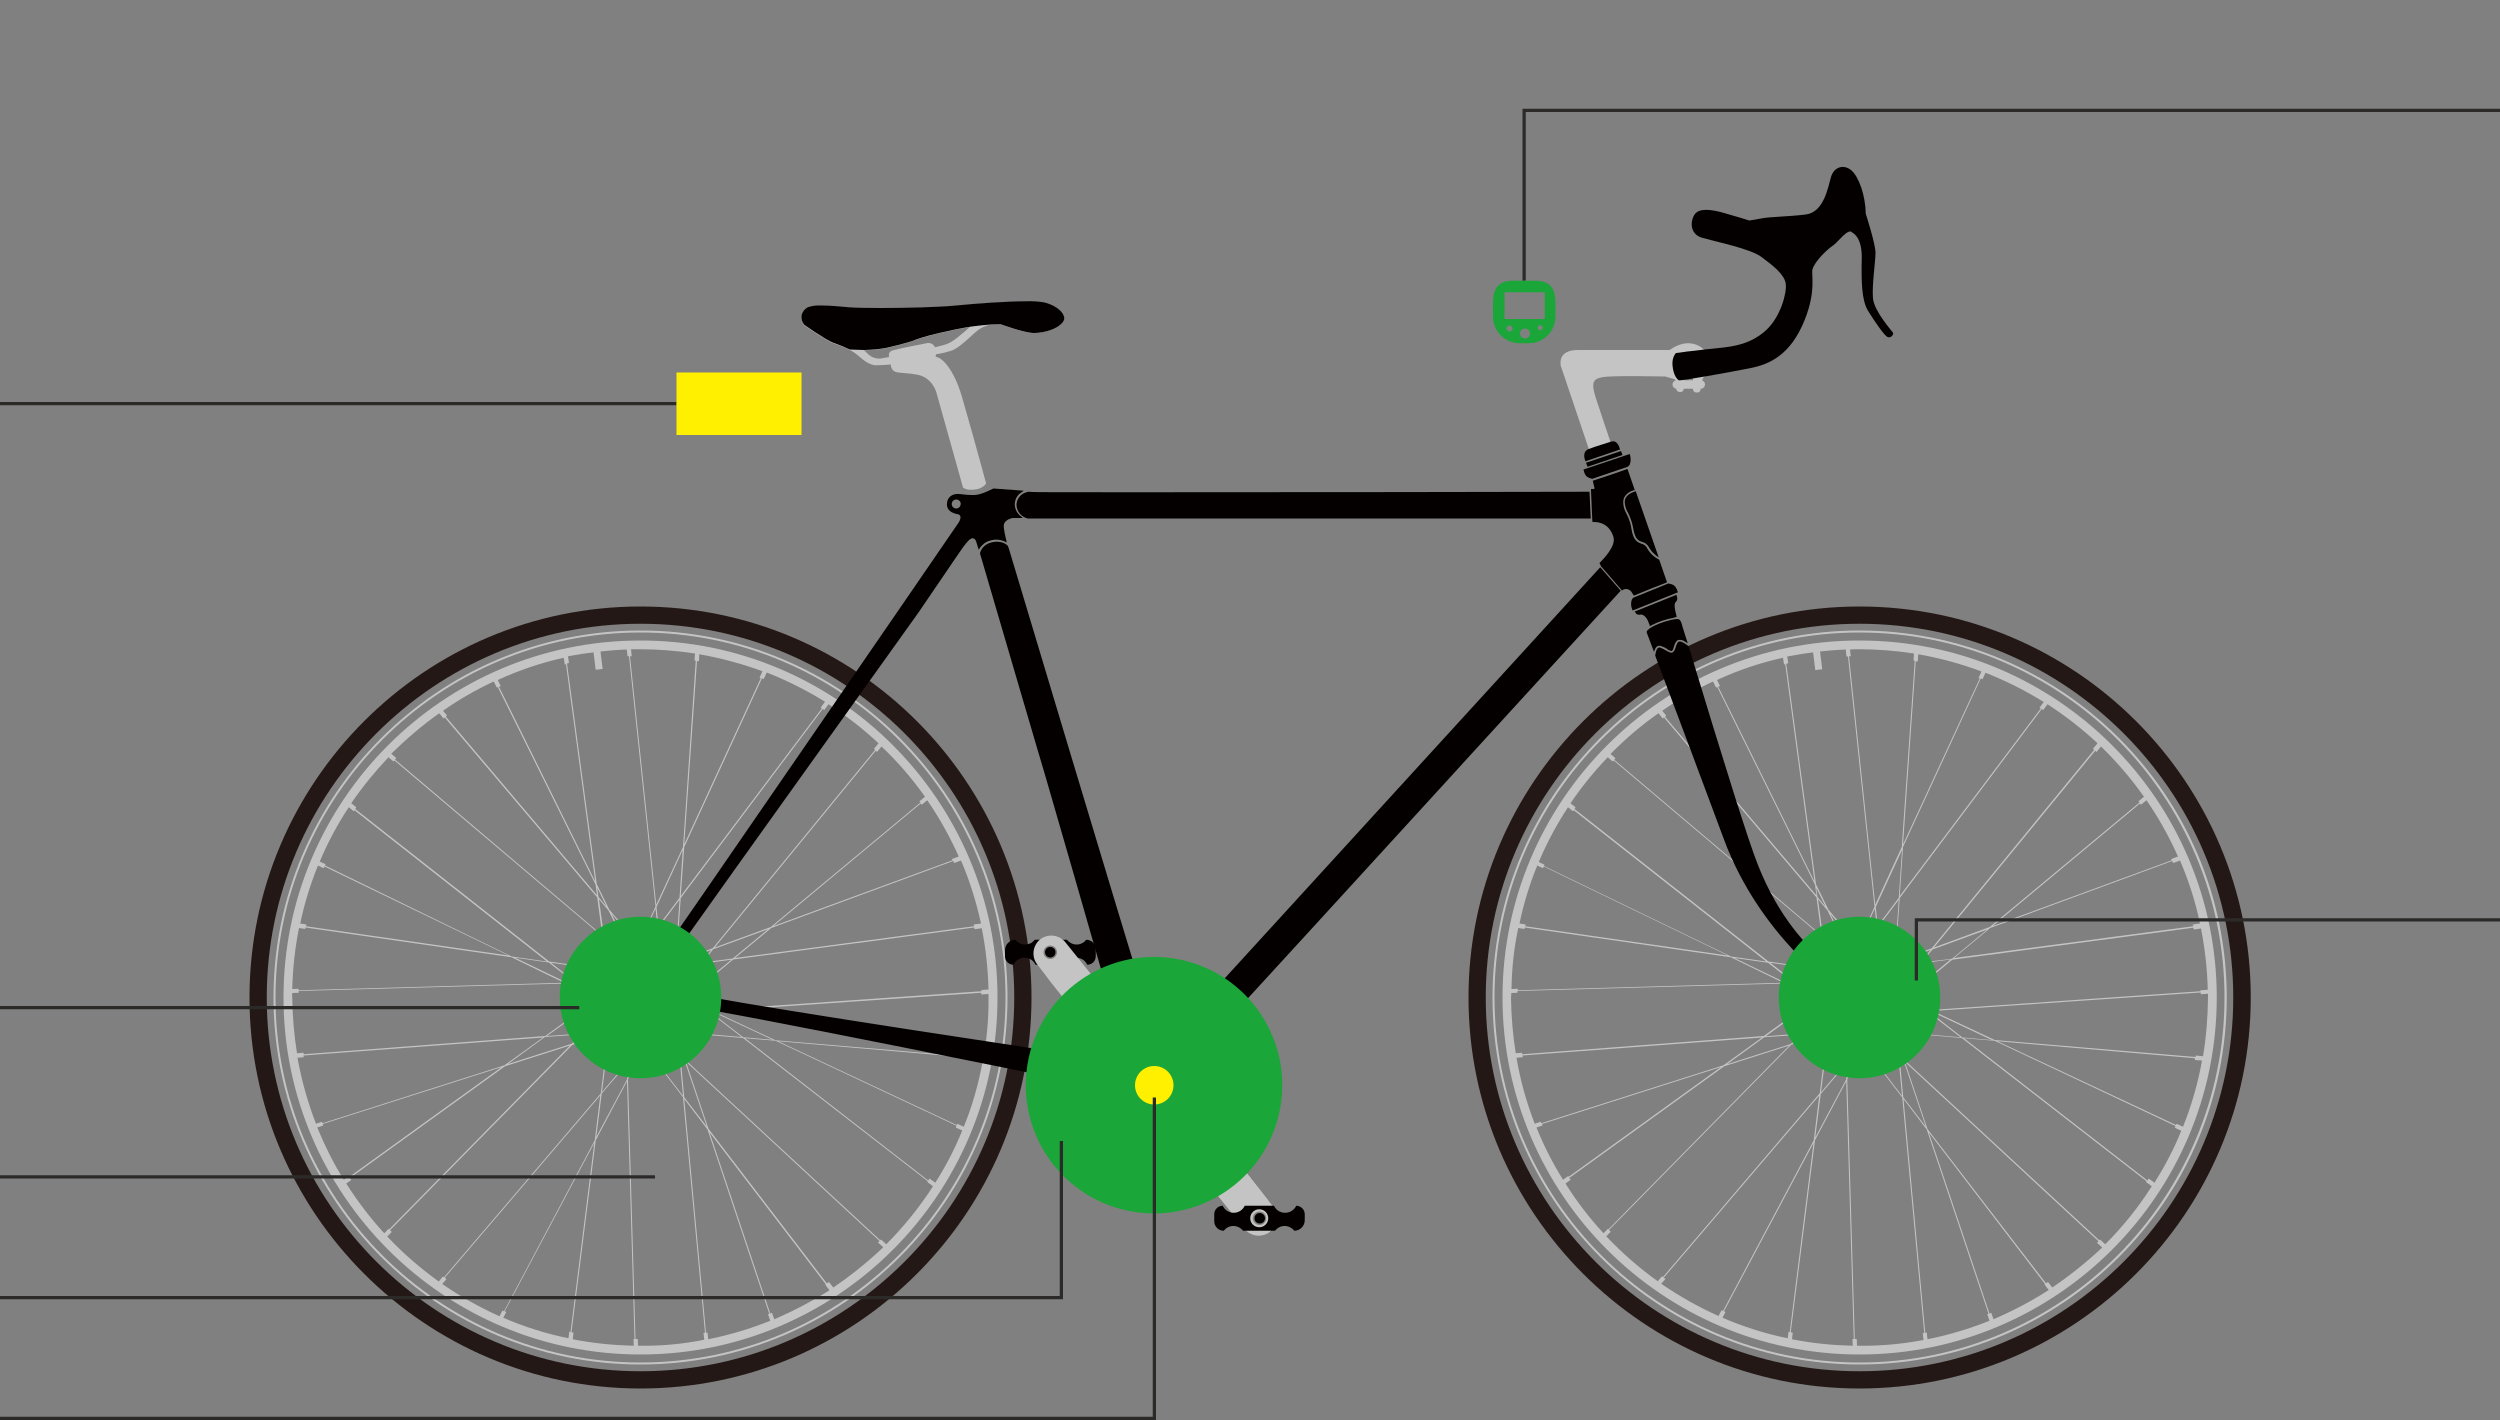 <?xml version="1.0" encoding="utf-8"?>
<!-- Generator: Adobe Illustrator 22.1.0, SVG Export Plug-In . SVG Version: 6.00 Build 0)  -->
<svg version="1.1" id="レイヤー_1" xmlns="http://www.w3.org/2000/svg" xmlns:xlink="http://www.w3.org/1999/xlink" x="0px"
	 y="0px" viewBox="0 0 1000 568" style="enable-background:new 0 0 1000 568;" xml:space="preserve">
<rect x="0" y="0" width="1000" height="568" fill="#808080" stroke="none"/>
<style type="text/css">
	.st0{fill:#C4C4C4;}
	.st1{fill:#231815;}
	.st2{fill:#040000;}
	.st3{fill:#1AA639;stroke:#1AA639;stroke-width:1.41;stroke-miterlimit:10;}
	.st4{fill:#FFF000;}
	.st5{fill:#1AA639;}
	.st6{fill:#2B2A29;}
</style>
<title>アセット 1</title>
<path class="st0" d="M678.3,137.8c-4.7-1.6-8.9,1.1-10.1,2c-0.2,0.2-0.5,0.2-0.8,0.2h-36.2c-8.1,0-7,5.6-6.9,6.2v0.1l11.2,33.2
	c0.2,0.7,0.9,1,1.6,0.8c0,0,0,0,0,0l6.2-2.2c0.6-0.2,1-0.9,0.8-1.6c-1.2-3.4-4.5-13.5-5.8-17.4c-2.3-7-0.3-7.6,2.6-8.2
	c3.5-0.8,23.2-0.3,25.2-0.3c0.1,0,0.2,0,0.3,0.1l3.2,0.9c0.5,0.2,0.9,0.6,0.9,1.2v2.7c0,0.3,0.1,0.7,0.4,0.9
	c0.2,0.2,0.6,0.4,0.9,0.4h0.4c0.7,0,1.3-0.5,1.3-1.2c0,0,0,0,0,0v-4.3c0-0.5-0.3-0.9-0.7-1.1c-2.5-1.3-3.5-4.3-2.2-6.8
	c1.3-2.5,4.3-3.5,6.8-2.2c2.5,1.3,3.5,4.3,2.2,6.8c-0.4,0.8-1,1.5-1.8,2c-0.4,0.2-0.6,0.6-0.6,1.1v4.6c0,0.7,0.6,1.3,1.3,1.3l0,0
	h0.5c0.6,0,1.2-0.5,1.2-1.1c0.2-1.6,0.7-4.4,1.1-4.8C684,149,685.6,140.4,678.3,137.8z"/>
<path class="st0" d="M682,153.8c0,0.9-0.8,1.7-1.7,1.7h-9.6c-0.9,0-1.7-0.8-1.7-1.7c0-0.9,0.8-1.7,1.7-1.7h9.6
	C681.3,152.1,682,152.9,682,153.8z"/>
<path class="st1" d="M743.8,242.6c-86.2,0-156.4,70.2-156.4,156.4s70.2,156.4,156.4,156.4S900.3,485.3,900.3,399
	S830.1,242.6,743.8,242.6z M743.8,548.5c-82.4,0-149.5-67.1-149.5-149.5s67.1-149.5,149.5-149.5S893.3,316.6,893.3,399
	S826.3,548.5,743.8,548.5z"/>
<path class="st0" d="M743.8,405.3c3.5,0,6.3-2.8,6.3-6.3s-2.8-6.3-6.3-6.3c-3.5,0-6.3,2.8-6.3,6.3l0,0
	C737.5,402.5,740.4,405.3,743.8,405.3z M743.8,394.5c2.5,0,4.6,2,4.6,4.6s-2,4.6-4.6,4.6s-4.6-2-4.6-4.6l0,0
	C739.3,396.5,741.3,394.5,743.8,394.5L743.8,394.5z"/>
<path class="st0" d="M743.8,401c1.1,0,2-0.9,2-2s-0.9-2-2-2s-2,0.9-2,2S742.7,401,743.8,401z"/>
<path class="st0" d="M743.8,256.2C665.1,256.2,601,320.3,601,399s64.1,142.8,142.8,142.8S886.7,477.8,886.7,399
	S822.6,256.2,743.8,256.2z M880.2,396.5l-107.9,7.5l-3.7-1.7l-5.1-4l17.4-14.4l96.4-12.8c0.1,0.2,0.1,0.4,0.2,0.7l2.9-0.4
	c1.6,8.1,2.5,16.3,2.7,24.5l-2.9,0.2C880.2,396.1,880.2,396.3,880.2,396.5z M664.9,284.3c6.4-4.5,13.2-8.4,20.3-11.7l1.2,2.4
	l0.5-0.2l39.1,79.1l0.6,4.3L666,286.7l0.5-0.4L664.9,284.3z M726.5,355.1l3.7,7.5l-3.2-3.8L726.5,355.1z M731,364.2l9.4,19v0.1
	l-0.7,0.2l-10.5-8.9l-2-14.9L731,364.2z M727.6,399.1c0,0.1,0,0.3,0,0.4l-0.4-0.2L727.6,399.1z M760,398.6l1.6,0.7l-1.7,1.4
	c0.1-0.6,0.1-1.1,0.1-1.7C760,398.9,760,398.7,760,398.6z M759.5,395.1c-0.4-1.5-1-3-1.8-4.4l0.3-3.9l9.7-1.3l-8,9.7L759.5,395.1z
	 M757.3,390.1c-0.7-1-1.5-2-2.4-2.8l2.6-0.4L757.3,390.1z M747.8,383.4l-3.2-3.8l6.1-8.2l1.5,13.8
	C750.9,384.4,749.4,383.7,747.8,383.4L747.8,383.4z M747.1,383.2c-1.1-0.2-2.2-0.3-3.3-0.3c-0.6,0-1.2,0-1.7,0.1l2.3-3L747.1,383.2z
	 M743.8,388c6.1,0,11,4.9,11,11s-4.9,11-11,11s-11-4.9-11-11S737.8,388,743.8,388L743.8,388z M731.4,409.3l-0.4,3.2l-9.9,0.8l7.9-8
	C729.5,406.8,730.4,408.1,731.4,409.3L731.4,409.3z M731.4,412.5l0.3-2.8c0.7,0.8,1.5,1.5,2.3,2.1l-1.8,0.6L731.4,412.5z
	 M734.4,412.2l0.1,0.1H734L734.4,412.2z M742.6,415.1l2,2.6l-5.9,6.9l-0.3-10.4C739.7,414.7,741.1,415,742.6,415.1L742.6,415.1z
	 M743.1,415.1h0.7c1.1,0,2.2-0.1,3.2-0.3l-2.2,2.5L743.1,415.1z M756.3,409.2l1.1,3.2l-4.2-0.4C754.4,411.3,755.5,410.3,756.3,409.2
	L756.3,409.2z M759.8,401.3l2.2-1.8l6.5,3l1.9,1.5l-11.5,0.8C759.3,403.7,759.6,402.5,759.8,401.3L759.8,401.3z M762.3,399.2
	l0.9-0.7l3.7,2.8L762.3,399.2z M762,399l-2-0.9c0-0.7-0.1-1.5-0.2-2.2l0.1-0.1l3.1,2.4L762,399z M760.1,395.5l8.2-10.1l11.9-1.6
	l-17,14.1L760.1,395.5z M768.7,385l4.3-5.2l21.9-8l-14.1,11.7L768.7,385z M768.1,385.1l-10.1,1.3l0.1-1.2l14.1-5.2L768.1,385.1z
	 M757.6,386.5l-3.1,0.4c-0.1-0.1-0.2-0.2-0.3-0.2l3.4-1.2L757.6,386.5z M753.8,386.3c-0.4-0.3-0.7-0.6-1.1-0.8l-1.5-14.6l8.3-11
	l-1.7,25L753.8,386.3z M751.1,370.3l-0.8-7.5l10.5-22.8l-1.3,19.1L751.1,370.3z M750.7,370.8l-6.4,8.5l-1.1-1.3l6.7-14.5
	L750.7,370.8z M744.1,379.6l-2.6,3.4l-0.6,0.1l2.2-4.7L744.1,379.6z M740.6,382.6l-8.5-17.1l10.6,12.5L740.6,382.6z M739.2,383.5
	c-2.8,0.9-5.3,2.5-7.3,4.6L731,388l-1.7-12.9L739.2,383.5z M731.5,388.5l-0.4,0.5l-0.1-0.6L731.5,388.5z M730.7,389.5
	c-0.7,1-1.3,2-1.7,3.1l-11,0.3l-9.9-7.8l22.5,3.2L730.7,389.5z M717.3,393l-3,0.1l-20.5-9.9l13.4,1.9L717.3,393z M717.8,393.4
	l4.6,3.6l-7.3-3.5L717.8,393.4z M718.5,393.4l10.3-0.4c-0.7,1.8-1.1,3.6-1.1,5.5l-0.8,0.6l-2.6-1.3L718.5,393.4z M726.5,399.4
	l-0.1,0.1l-0.5-0.4L726.5,399.4z M726.9,399.7l0.8,0.4c0,0.2,0,0.4,0,0.6l-1-0.8L726.9,399.7z M727.8,401.2c0.2,1.3,0.5,2.5,0.9,3.7
	l-8.4,8.5l-14,1.1l20-14.4L727.8,401.2z M720,413.9l-3.7,3.7l-25.5,8.1l14.9-10.8L720,413.9z M720.6,413.9l9.9-0.8l-13.3,4.2
	L720.6,413.9z M732.3,413l2.9-0.2c0.9,0.6,1.8,1,2.8,1.4l0.3,11.1l-9.9,11.6l3-23.5L732.3,413z M738.3,425.9l0.2,5.8L726.1,455
	l2.2-17.4L738.3,425.9z M738.8,425.4l6.2-7.2l0.5,0.6l-6.5,12.1L738.8,425.4z M745.2,417.9l1.8-2.1l-1.4,2.6L745.2,417.9z
	 M748,414.7c0.8-0.2,1.6-0.5,2.3-0.8l9,8.4l1.5,16l-15-19.5L748,414.7z M759.8,422.7l1.6,1.5l8.9,26.4l-9-11.7L759.8,422.7z
	 M759.8,422.1l-0.4-3.9l1.8,5.2L759.8,422.1z M759.3,421.6l-8.5-7.9c0.7-0.3,1.4-0.7,2.1-1.1l4.8,0.4l1.1,3.4L759.3,421.6z
	 M758.1,413h0.3l0.1,1.4L758.1,413z M757.9,412.6l-1.2-3.7c0.4-0.6,0.8-1.2,1.2-1.8l0.5,5.5L757.9,412.6z M758.2,406.4
	c0.2-0.3,0.3-0.7,0.5-1l12.2-0.8l13.3,10.3l-25.3-2.2L758.2,406.4z M771.6,404.5l0.7,0l24.4,11.5l-11.7-1L771.6,404.5z M771,404.1
	l-0.8-0.6l1.2,0.6L771,404.1z M877.3,370.5l-95.7,12.7l14.5-12l72.8-26.8c0.1,0.3,0.2,0.5,0.4,0.8l2.7-1c3.5,8.1,6.2,16.6,8,25.2
	l-2.9,0.4C877.2,370.1,877.2,370.3,877.3,370.5z M868.7,344.1l-71.6,26.3l58.9-49c0.1,0.2,0.3,0.4,0.4,0.5l2.2-1.8
	c4.9,7.1,9.1,14.7,12.6,22.5l-2.7,1C868.6,343.8,868.7,344,868.7,344.1z M857.6,318.7l-2.2,1.8c0.1,0.2,0.2,0.4,0.4,0.5l-59.9,49.8
	l-22.3,8.2l64.5-78.7l0.5,0.5l1.8-2.2C846.7,304.7,852.5,311.5,857.6,318.7L857.6,318.7z M837.6,300l-64.9,79.3l-14.6,5.4l1.8-25.5
	l56.8-75.6l0.6,0.4l1.7-2.3c7.1,4.6,13.8,9.8,20,15.6l-1.8,2.2L837.6,300z M816.3,283.4l-56.4,75l1.3-19.6l31.1-67.4l0.7,0.3
	l1.2-2.6c8.1,3.2,15.9,7.1,23.3,11.7l-1.7,2.3C816.1,283.2,816.2,283.3,816.3,283.4L816.3,283.4z M767.3,261.7
	c8.6,1.5,17.1,3.8,25.3,6.9l-1.2,2.6l0.5,0.2l-30.7,66.4l5.1-73.3l0.8,0.1L767.3,261.7z M743.8,259.7c7.3,0,14.6,0.6,21.8,1.7
	l-0.2,2.8l0.5,0.1l-5.2,74.5l-10.6,23.1l-10.5-99.4h0.7l-0.3-2.7C741.3,259.7,742.6,259.7,743.8,259.7L743.8,259.7z M738.3,259.8
	l0.3,2.8h0.6l10.6,100.1l-6.8,14.9l-11.6-13.7l-5-10.2l-11.9-88.2l0.8-0.2l-0.4-2.7C722.7,261.1,730.5,260.1,738.3,259.8
	L738.3,259.8z M713.2,263.1l0.4,2.7l0.5-0.1l11.7,86.9l-38.5-77.9l0.7-0.3l-1.2-2.4C695.2,268.1,704.1,265.1,713.2,263.1
	L713.2,263.1z M663.4,285.3l1.7,2.1l0.5-0.4l61,72l2,15.1l-82.9-70.2l0.5-0.6l-2-1.7C650.1,295.6,656.5,290.1,663.4,285.3
	L663.4,285.3z M643.1,302.9l2,1.7l0.4-0.4l83.3,70.5l1.8,13.2l-23.2-3.3l-77.6-61c0.2-0.2,0.3-0.5,0.4-0.7l-2-1.6
	C632.6,314.8,637.6,308.6,643.1,302.9z M627.2,322.9l2,1.6l0.3-0.4l77,60.5l-14.1-2l-74.8-36.2c0.1-0.2,0.1-0.3,0.2-0.5l-2.3-1.1
	C618.8,337,622.7,329.7,627.2,322.9L627.2,322.9z M614.9,346.2l2.3,1.1l0.3-0.7l73.6,35.6l-81-11.7l0.2-0.7l-2.5-0.4
	C609.4,361.6,611.8,353.8,614.9,346.2z M607.3,371.2l2.5,0.4c0-0.2,0.1-0.4,0.1-0.6l82.4,11.9l21,10.2l-106.2,3c0-0.2,0-0.4,0-0.6
	l-2.5,0.1C604.7,387.3,605.6,379.2,607.3,371.2L607.3,371.2z M604.5,397.2l2.5-0.1c0-0.2,0-0.5,0-0.7l107.1-3l9.8,4.8l2,1.5
	l-20.4,14.7l-96.6,7.3c0-0.2-0.1-0.4-0.1-0.6l-2.5,0.2c-1.2-7.4-1.8-14.9-1.9-22.3C604.5,398.4,604.5,397.8,604.5,397.2L604.5,397.2
	z M609,422.2l95.8-7.2l-15.4,11.1l-72.9,23.2l-0.2-0.6l-2.4,0.8c-3.3-8.5-5.8-17.4-7.3-26.4l2.5-0.2L609,422.2z M614.6,451l2.4-0.8
	l-0.2-0.6l71.6-22.8l-60.9,43.9l-0.2-0.3l-2.1,1.5C621.1,465.3,617.5,458.3,614.6,451L614.6,451z M627.7,471.2l62-44.7l26-8.3
	l-72.3,73.5c-0.1-0.1-0.2-0.1-0.2-0.2l-1.8,1.8c-5.7-6.2-10.8-12.8-15.2-19.9l2.1-1.5C628,471.7,627.8,471.4,627.7,471.2
	L627.7,471.2z M642.5,494.5l1.8-1.8l-0.7-0.7l72.9-74.1l14.4-4.6l-3,24l-62.7,73.5l-0.4-0.3l-1.7,2
	C655.7,507.2,648.8,501.2,642.5,494.5L642.5,494.5z M665.5,511.1l62.2-72.9l-2.2,17.9l-36.3,68.3l-0.6-0.3l-1.2,2.3
	c-8-3.6-15.7-7.9-22.9-12.9l1.7-2L665.5,511.1z M689,527.1l1.2-2.3l-0.6-0.3l35.8-67.3l-9.5,75.6l-0.5-0.1l-0.3,2.6
	C706.1,533.5,697.4,530.7,689,527.1L689,527.1z M716.8,535.7l0.3-2.6l-0.8-0.2l9.7-76.8l12.5-23.6l3,103.1H741l0.1,2.7
	C732.9,538.1,724.8,537.3,716.8,535.7L716.8,535.7z M743.8,538.3h-1l-0.1-2.7h-0.8l-3-103.9l6.7-12.6l15.3,19.9l8.8,94.2l-0.6,0.1
	l0.3,2.7C760.9,537.6,752.4,538.4,743.8,538.3L743.8,538.3z M771,535.7l-0.3-2.7c-0.2,0-0.4,0.1-0.6,0.1l-8.7-93.5l9.3,12.2
	l24.7,73.7l-0.5,0.2l0.9,2.6C787.8,531.5,779.5,534,771,535.7z M797.4,527.7l-0.9-2.6l-0.7,0.3l-24.3-72.5l46.5,60.7l-0.2,0.2
	l1.7,2.2C812.5,520.5,805.1,524.4,797.4,527.7L797.4,527.7z M820.9,515l-1.7-2.2l-0.8,0.5L771,451.6l-9-26.8l77.4,71.7l-0.6,0.6
	l2.1,1.9C834.7,504.8,828,510.2,820.9,515z M842.1,497.7l-2.1-1.9c-0.1,0.1-0.2,0.2-0.3,0.3l-78-72.2l-2.6-7.7l-0.3-3.2l25.9,2.2
	l73.9,57.3c-0.1,0.1-0.1,0.2-0.2,0.3l2.3,1.7C855.4,482.9,849.1,490.7,842.1,497.7L842.1,497.7z M861.8,473.1l-2.3-1.7l-0.5,0.8
	l-73.4-56.9l12.2,1l72.4,34.1c-0.1,0.2-0.2,0.5-0.3,0.7l2.6,1.2C869.6,459.6,865.9,466.5,861.8,473.1L861.8,473.1z M873.2,450.7
	l-2.6-1.2c-0.1,0.2-0.1,0.3-0.2,0.5L799,416.5l79,6.8c0,0.2-0.1,0.4-0.1,0.7l2.9,0.2C879.2,433.3,876.6,442.2,873.2,450.7
	L873.2,450.7z M881.2,422.5l-2.9-0.3c0,0.2-0.1,0.4-0.1,0.6l-80.3-6.8l-24.7-11.6l107.1-7.4c0,0.2,0,0.5,0,0.7l2.9-0.2
	c0,0.5,0,1.1,0,1.6C883.1,406.9,882.5,414.8,881.2,422.5L881.2,422.5z"/>
<path class="st0" d="M743.8,545.8C662.9,545.8,597,480,597,399s65.9-146.8,146.8-146.8S890.7,318,890.7,399S824.8,545.8,743.8,545.8
	z M743.8,253c-80.5,0-146,65.5-146,146s65.5,146,146,146s146-65.5,146-146S824.3,253,743.8,253L743.8,253z"/>
<rect x="725.3" y="259.4" transform="matrix(0.993 -0.122 0.122 0.993 -26.76 90.794)" class="st0" width="2.8" height="8.2"/>
<path class="st1" d="M256.2,242.6c-86.3,0-156.4,70.2-156.4,156.4s70.2,156.4,156.4,156.4S412.6,485.3,412.6,399
	S342.4,242.6,256.2,242.6z M256.2,548.5c-82.4,0-149.5-67.1-149.5-149.5s67.1-149.5,149.5-149.5S405.7,316.6,405.7,399
	S338.6,548.5,256.2,548.5z"/>
<path class="st0" d="M256.2,405.3c3.5,0,6.3-2.8,6.3-6.3c0-3.5-2.8-6.3-6.3-6.3c-3.5,0-6.3,2.8-6.3,6.3
	C249.9,402.5,252.7,405.3,256.2,405.3C256.2,405.3,256.2,405.3,256.2,405.3z M256.2,394.5c2.5,0,4.6,2.1,4.5,4.6
	c0,2.5-2.1,4.6-4.6,4.5c-2.5,0-4.6-2.1-4.5-4.6C251.6,396.5,253.7,394.4,256.2,394.5C256.2,394.5,256.2,394.5,256.2,394.5
	L256.2,394.5z"/>
<path class="st0" d="M256.2,401c1.1,0,2-0.9,2-2s-0.9-2-2-2c-1.1,0-2,0.9-2,2S255.1,401,256.2,401z"/>
<path class="st0" d="M256.2,256.2c-78.8,0-142.8,64.1-142.8,142.8s64.1,142.8,142.8,142.8S399,477.8,399,399
	S334.9,256.2,256.2,256.2z M392.6,396.5l-107.9,7.5l-3.7-1.7l-5.1-4l17.4-14.5l96.4-12.8c0,0.2,0.1,0.4,0.1,0.7l2.9-0.4
	c1.6,8.1,2.5,16.3,2.7,24.5l-2.9,0.2C392.6,396.1,392.6,396.3,392.6,396.5z M177.2,284.3c6.4-4.5,13.2-8.4,20.3-11.7l1.2,2.4
	l0.4-0.2l39.1,79l0.6,4.3l-60.5-71.5l0.5-0.4L177.2,284.3z M238.9,355.1l3.7,7.5l-3.2-3.8L238.9,355.1z M243.4,364.2l9.4,19v0.1
	l-0.7,0.2l-10.5-8.9l-2-14.9L243.4,364.2z M240,399.1c0,0.1,0,0.3,0,0.4l-0.4-0.2L240,399.1z M272.4,398.6l1.6,0.7l-1.6,1.4
	c0.1-0.6,0.1-1.1,0.1-1.7C272.4,398.9,272.3,398.7,272.4,398.6L272.4,398.6z M271.9,395.1c-0.4-1.5-1-3-1.8-4.4l0.3-3.9l9.7-1.3
	l-8,9.7L271.9,395.1z M269.7,390.1c-0.7-1-1.5-2-2.4-2.8l2.6-0.4L269.7,390.1z M260.2,383.4l-3.2-3.8l6.1-8.2l1.5,13.8
	C263.2,384.4,261.7,383.7,260.2,383.4L260.2,383.4z M259.5,383.2c-1.6-0.3-3.3-0.4-5-0.2l2.3-3L259.5,383.2z M256.2,388
	c6.1,0,11,4.9,11,11s-4.9,11-11,11s-11-4.9-11-11S250.1,388,256.2,388L256.2,388z M243.7,409.3l-0.4,3.2l-9.9,0.8l7.9-8
	C241.9,406.8,242.7,408.1,243.7,409.3L243.7,409.3z M243.7,412.5l0.3-2.8c0.7,0.8,1.5,1.5,2.3,2.1l-1.8,0.6L243.7,412.5z
	 M246.8,412.2l0.1,0.1h-0.5L246.8,412.2z M254.9,415.1l2,2.6l-5.9,6.9l-0.3-10.4C252.1,414.7,253.5,415,254.9,415.1L254.9,415.1z
	 M255.5,415.1c0.2,0,0.4,0,0.7,0c1.1,0,2.2-0.1,3.2-0.3l-2.2,2.5L255.5,415.1z M268.7,409.2l1.1,3.2l-4.2-0.4
	C266.8,411.3,267.8,410.3,268.7,409.2L268.7,409.2z M272.1,401.3l2.2-1.8l6.5,3l1.9,1.5l-11.5,0.8
	C271.7,403.7,272,402.5,272.1,401.3L272.1,401.3z M274.7,399.2l0.9-0.7l3.7,2.9L274.7,399.2z M274.2,399l-2-0.9
	c0-0.7-0.1-1.5-0.3-2.2l0.1-0.1l3.1,2.4L274.2,399z M272.4,395.5l8.2-10l11.9-1.6l-17,14.1L272.4,395.5z M281,385l4.3-5.3l21.9-8
	l-14.1,11.7L281,385z M280.4,385.1l-10.1,1.3l0.1-1.2l14.1-5.2L280.4,385.1z M269.9,386.5l-3.1,0.4l-0.3-0.2l3.4-1.3L269.9,386.5z
	 M266.1,386.3c-0.4-0.3-0.8-0.6-1.1-0.8l-1.5-14.6l8.3-11l-1.7,25L266.1,386.3z M263.4,370.3l-0.8-7.5l10.5-22.8l-1.3,19.1
	L263.4,370.3z M263,370.8l-6.4,8.5l-1.1-1.3l6.7-14.5L263,370.8z M256.4,379.6l-2.6,3.4l-0.6,0.1l2.2-4.7L256.4,379.6z M253,382.6
	l-8.4-17.1l10.5,12.5L253,382.6z M251.5,383.5c-2.8,0.9-5.3,2.4-7.3,4.6l-0.9-0.1l-1.7-12.9L251.5,383.5z M243.9,388.5
	c-0.1,0.2-0.3,0.3-0.4,0.5l-0.1-0.6L243.9,388.5z M243.1,389.5c-0.7,1-1.3,2-1.8,3.1l-11,0.3l-9.9-7.8l22.6,3.2L243.1,389.5z
	 M229.6,392.9l-3,0.1l-20.5-9.9l13.4,1.9L229.6,392.9z M230.2,393.3l4.6,3.6l-7.3-3.5L230.2,393.3z M230.8,393.3l10.3-0.3
	c-0.7,1.7-1.1,3.6-1.1,5.5l-0.8,0.6l-2.6-1.3L230.8,393.3z M238.8,399.4l-0.1,0.1l-0.5-0.4L238.8,399.4z M239.3,399.6l0.8,0.4
	c0,0.2,0,0.4,0,0.6l-1-0.8L239.3,399.6z M240.2,401.2c0.2,1.3,0.5,2.5,1,3.7l-8.4,8.5l-14,1l20-14.4L240.2,401.2z M232.3,413.8
	l-3.6,3.7l-25.5,8.1l14.8-10.8L232.3,413.8z M233,413.8l9.9-0.7l-13.3,4.2L233,413.8z M244.7,412.9l2.9-0.2c0.9,0.6,1.8,1,2.8,1.4
	l0.3,11.1l-9.9,11.6l3-23.5L244.7,412.9z M250.7,425.8l0.2,5.8l-12.4,23.2l2.2-17.4L250.7,425.8z M251.1,425.3l6.1-7.2l0.5,0.6
	l-6.4,12.1L251.1,425.3z M257.6,417.8l1.8-2.1l-1.4,2.6L257.6,417.8z M260.4,414.7c0.8-0.2,1.6-0.5,2.3-0.8l9,8.4l1.5,16l-15-19.5
	L260.4,414.7z M272.2,422.7l1.6,1.5l8.9,26.4l-9-11.7L272.2,422.7z M272.1,422l-0.4-3.9l1.8,5.2L272.1,422z M271.6,421.6l-8.6-7.9
	c0.7-0.3,1.4-0.7,2.1-1.2l4.9,0.4l1.1,3.4L271.6,421.6z M270.4,413h0.4l0.1,1.4L270.4,413z M270.3,412.6l-1.3-3.8
	c0.4-0.6,0.8-1.2,1.2-1.8l0.5,5.5L270.3,412.6z M270.6,406.4c0.2-0.3,0.3-0.7,0.5-1l12.2-0.9l13.3,10.3l-25.4-2.2L270.6,406.4z
	 M283.9,404.5l0.7,0l24.4,11.4l-11.7-1L283.9,404.5z M283.4,404.1l-0.8-0.6l1.2,0.6L283.4,404.1z M389.6,370.5L294,383.2l14.5-12
	l72.8-26.8l0.4,0.8l2.7-1c3.5,8.1,6.1,16.6,8,25.2l-2.9,0.4C389.5,370.1,389.6,370.3,389.6,370.5z M381,344.1l-71.6,26.3l58.9-49
	l0.4,0.5l2.2-1.8c4.9,7.1,9.1,14.7,12.6,22.5l-2.7,1L381,344.1z M370,318.7l-2.2,1.8c0.1,0.2,0.2,0.4,0.4,0.5l-59.9,49.8l-22.4,8.2
	l64.4-78.7l0.5,0.5l1.8-2.2C359.1,304.7,364.9,311.5,370,318.7z M350,300l-64.9,79.3l-14.6,5.4l1.8-25.5l56.8-75.6l0.6,0.4l1.7-2.3
	c7.1,4.6,13.8,9.8,20,15.6l-1.8,2.2L350,300z M328.7,283.4l-56.4,75l1.4-19.6l31.1-67.5l0.7,0.3l1.2-2.6c8.1,3.2,15.9,7.1,23.3,11.7
	l-1.7,2.3L328.7,283.4z M279.7,261.7c8.6,1.5,17.1,3.8,25.3,6.8l-1.2,2.6l0.5,0.2l-30.6,66.4l5.1-73.3l0.8,0.1L279.7,261.7z
	 M256.1,259.7c7.3,0,14.6,0.6,21.9,1.7l-0.2,2.8l0.5,0.1l-5.1,74.5l-10.7,23.1L252,262.5h0.7l-0.3-2.8
	C253.7,259.7,254.9,259.7,256.1,259.7L256.1,259.7z M250.7,259.8l0.3,2.7h0.6l10.6,100.1l-6.9,14.9l-11.6-13.7l-5-10.2l-11.9-88.2
	l0.8-0.2l-0.4-2.7C234.9,261.1,242.8,260.1,250.7,259.8L250.7,259.8z M225.5,263.1l0.4,2.7l0.5-0.1l11.7,86.9l-38.5-77.9l0.7-0.3
	l-1.2-2.4C207.6,268.1,216.4,265.1,225.5,263.1L225.5,263.1z M175.7,285.3l1.7,2.1l0.5-0.4l61,72l2,15.1L158,303.8
	c0.2-0.2,0.4-0.4,0.5-0.6l-2-1.7C162.5,295.6,168.9,290.1,175.7,285.3L175.7,285.3z M155.4,302.9l2,1.7c0.1-0.1,0.2-0.2,0.4-0.4
	l83.3,70.5l1.8,13.2l-23.2-3.3l-77.6-61c0.1-0.2,0.3-0.5,0.4-0.7l-2-1.6C145,314.7,150,308.6,155.4,302.9L155.4,302.9z M139.5,322.9
	l2,1.6l0.3-0.4l77,60.5l-14.1-2L130,346.2c0.1-0.2,0.1-0.3,0.2-0.5l-2.3-1.1C131.1,337,135,329.7,139.5,322.9L139.5,322.9z
	 M127.2,346.2l2.3,1.1c0.1-0.2,0.2-0.5,0.3-0.7l73.6,35.6l-81-11.7c0.1-0.2,0.1-0.5,0.2-0.7l-2.5-0.4
	C121.7,361.6,124.1,353.8,127.2,346.2z M119.6,371.2l2.5,0.4c0-0.2,0.1-0.4,0.1-0.6l82.4,11.9l21,10.2l-106.2,3c0-0.2,0-0.4,0-0.6
	l-2.5,0.1C117.1,387.3,118,379.2,119.6,371.2L119.6,371.2z M116.9,397.2l2.6-0.1c0-0.2,0-0.5,0-0.7l107.1-3l9.9,4.8l2,1.5
	l-20.4,14.7l-96.6,7.3c0-0.2-0.1-0.4-0.1-0.6l-2.6,0.2c-1.2-7.4-1.8-14.9-1.9-22.3C116.8,398.4,116.8,397.8,116.9,397.2L116.9,397.2
	z M121.4,422.2l95.8-7.2l-15.4,11.1L129,449.3l-0.2-0.6l-2.4,0.8c-3.3-8.5-5.8-17.4-7.4-26.4l2.5-0.2L121.4,422.2z M126.9,451
	l2.4-0.8l-0.2-0.6l71.6-22.8l-60.9,43.9c-0.1-0.1-0.1-0.2-0.2-0.3l-2.1,1.5C133.4,465.3,129.9,458.3,126.9,451L126.9,451z
	 M140,471.2l62-44.7l26-8.3l-72.3,73.5l-0.2-0.2l-1.8,1.8c-5.7-6.2-10.7-12.8-15.2-19.9l2-1.4L140,471.2z M154.9,494.6l1.8-1.8
	c-0.2-0.2-0.4-0.5-0.7-0.7l72.9-74.1l14.4-4.6l-3,24l-62.7,73.5l-0.4-0.3l-1.7,2C168,507.2,161.1,501.2,154.9,494.6L154.9,494.6z
	 M177.9,511.1l62.2-72.9l-2.2,17.9l-36.3,68.4l-0.6-0.3l-1.2,2.3c-8-3.6-15.7-7.9-22.9-12.9l1.7-2L177.9,511.1z M201.3,527.1
	l1.2-2.3l-0.6-0.3l35.8-67.3l-9.5,75.6l-0.5-0.1l-0.3,2.6C218.4,533.5,209.7,530.7,201.3,527.1L201.3,527.1z M229.1,535.7l0.3-2.6
	l-0.8-0.2l9.7-76.8l12.5-23.6l3,103.1h-0.4l0.1,2.7C245.3,538.1,237.1,537.3,229.1,535.7L229.1,535.7z M256.2,538.3
	c-0.3,0-0.7,0-1,0l-0.1-2.7h-0.9l-3-103.9l6.8-12.7l15.2,19.9l8.8,94.2l-0.6,0.1l0.3,2.7C273.2,537.6,264.7,538.4,256.2,538.3
	L256.2,538.3z M283.3,535.7L283,533l-0.6,0.1l-8.7-93.5l9.3,12.2l24.7,73.7l-0.5,0.2l0.9,2.6C300.1,531.5,291.8,534,283.3,535.7
	L283.3,535.7z M309.7,527.7l-0.9-2.6c-0.2,0.1-0.4,0.2-0.7,0.3l-24.3-72.5l46.5,60.8l-0.2,0.2l1.7,2.2
	C324.8,520.5,317.4,524.4,309.7,527.7L309.7,527.7z M333.3,515l-1.7-2.2l-0.9,0.5l-47.3-61.8l-9-26.8l77.4,71.7l-0.6,0.6l2.1,1.9
	C347.1,504.8,340.4,510.2,333.3,515z M354.5,497.7l-2.1-1.9l-0.3,0.3l-78-72.2l-2.6-7.7l-0.3-3.2l26,2.2l73.9,57.3l-0.2,0.3l2.3,1.7
	C367.8,482.9,361.5,490.7,354.5,497.7L354.5,497.7z M374.1,473.1l-2.3-1.7l-0.5,0.8L298,415.3l12.2,1l72.4,34
	c-0.1,0.2-0.2,0.5-0.3,0.7l2.6,1.2C381.9,459.6,378.3,466.5,374.1,473.1L374.1,473.1z M385.5,450.7l-2.6-1.2
	c-0.1,0.2-0.1,0.3-0.2,0.5l-71.4-33.5l79,6.8l-0.1,0.7l2.9,0.2C391.5,433.3,389,442.2,385.5,450.7L385.5,450.7z M393.5,422.5
	l-2.9-0.2c0,0.2-0.1,0.4-0.1,0.6l-80.3-6.8l-24.8-11.6l107.1-7.4c0,0.2,0,0.5,0,0.7l2.9-0.2c0,0.5,0,1.1,0,1.6
	C395.5,406.9,394.8,414.7,393.5,422.5L393.5,422.5z"/>
<path class="st0" d="M256.2,545.8c-81,0-146.8-65.9-146.8-146.8s65.9-146.8,146.8-146.8S403,318,403,399S337.1,545.8,256.2,545.8z
	 M256.2,253c-80.5,0-146,65.5-146,146s65.5,146,146,146s146-65.5,146-146S336.7,253,256.2,253L256.2,253z"/>
<rect x="237.7" y="259.4" transform="matrix(0.993 -0.122 0.122 0.993 -30.413 31.194)" class="st0" width="2.8" height="8.2"/>
<path class="st0" d="M425.5,126.5c-0.8-2.3-4.3-4.6-8.1-5.4c-2.2-0.3-4.4-0.5-6.6-0.4c-8,0-20.3,0.9-28.4,1.7
	c-6.9,0.7-20.6,1-30.4,1c-5.9,0-10.4-0.1-12.5-0.3c-4-0.4-7.9-0.7-11-0.7c-1.8-0.1-3.7,0.1-5.4,0.7c-1.3,0.7-2.2,1.9-2.5,3.3
	c-0.2,1.3,0.2,2.7,1.1,3.7c0.3,0.2,8.3,5.9,11.6,7.2l0.6,0.2c3.1,1.1,6.2,2.3,8.3,3.9c0.5,0.4,1,0.8,1.5,1.2
	c1.8,1.6,3.7,3.1,6.2,3.5c0.3,0,0.6,0,0.9,0c1.6,0,4.5-0.2,5.5-0.3c0,0.8,0.3,1.6,0.8,2.2c0.8,0.9,1.8,1,4.2,1.2
	c1.2,0.1,2.9,0.2,5.2,0.6c6.3,0.9,8,7,8,7l10.7,38.2v0.1h0.1c1,0.6,2.1,0.9,3.2,0.8c0.5,0,0.9,0,1.4-0.1c1.7-0.1,3.4-0.9,4.5-2.3
	c0-0.1,0-0.2,0-0.3c0-0.1-0.7-2.5-1.6-5.9c-2.1-7.7-5.7-20.6-8-28.5c-3.3-11.4-8.1-15.6-9.9-15.9c-0.3-0.1-0.5-0.2-0.6-0.3
	c-0.1-0.3,0-0.7,0.2-0.9c2-0.3,4.1-0.8,6-1.4c2.4-0.8,5.5-3.6,8-5.9c0.9-0.9,1.9-1.7,2.9-2.5c2.6-1.8,5.7-2.6,8.8-2.2l0,0
	c0.7,0.3,9.4,3.5,13.4,3.5h0.1c3.8-0.1,9-1.4,11.3-4.3C425.6,128.3,425.8,127.4,425.5,126.5z M370.6,137.3
	c-3.1,0.6-10.8,2.1-13.3,2.8c-0.7,0.1-1.4,0.6-1.7,1.3c-0.1,0.5-0.1,1,0.1,1.4c-1.5,0.3-2.8,0.5-3.4,0.6c-1.9,0.2-3.8-0.5-5.1-1.8
	l-0.1-0.1c-0.6-0.6-1.2-1.1-1.5-1.4l0,0c3.1,0,6.1-0.3,9.1-0.9c4.5-1,10.1-2.6,10.2-2.7c4.3-1.8,10.1-3.1,14.9-4.1l1.7-0.4
	c3.2-0.7,5.4-1,6.5-1.2c-1.2,1-3.7,3.2-5.5,4.6c-2.7,2-3.8,2.4-8.5,3.5C373.4,137.6,372,136.9,370.6,137.3z"/>
<path class="st2" d="M406.6,201.8c0,2.7,1.9,5,4.5,5.6h225.2l-0.5-10.7h-1.2c-27,0.1-119.3,0.2-175.4,0.2c-30,0-45.1,0-46.2-0.1
	l-1.5-0.1h-0.1C408,197.3,406.7,199.8,406.6,201.8z"/>
<path class="st2" d="M649.9,200.9c0.1,1.5,0.5,3,1.3,4.2c1,2,1.7,4.1,2.1,6.3c0.7,4.3,2.1,4.9,3.6,5.4c1,0.2,1.9,0.9,2.5,1.8
	c0.7,1.4,1.7,2.5,2.9,3.5l1.2,0.9l-9.2-26.5l-0.4,0.1C652.6,197.1,649.8,198.1,649.9,200.9z"/>
<path class="st2" d="M636.9,191.5h0.1l14.1-4.8c0.4-0.3,0.8-0.7,0.9-1.2c0.4-1.1,0.3-2.4,0-3.5l-0.1-0.4l-18.5,6.2l0.1,0.4
	C634,190.5,635,191.1,636.9,191.5z"/>
<path class="st2" d="M403.2,218.5l-0.1-0.2c-1.4-1.5-4.1-2-6.6-1.3c-2.2,0.5-3.9,2.1-4.5,4.2v0.1v0.1c3.1,10.6,11,37.6,16.8,57.3
	c4.6,15.6,8.9,30.4,9.4,31.9c0.9,3,20.9,72.3,28.3,98.3v0.1l0.1,0.1c1.2,1.1,2.8,1.7,4.5,1.6c1,0,1.9-0.1,2.8-0.4
	c2.9-0.9,5.1-2.8,5.6-5v-0.1v-0.1c-10.9-35.4-55.6-184.4-56-185.8C403.4,219.1,403.3,218.8,403.2,218.5z"/>
<path class="st2" d="M671,236.5c-0.7-2.3-1.8-2.8-3.6-3.1h-0.1l-13.8,5.6c-0.5,0.3-0.8,0.8-0.9,1.3c-0.3,1.2-0.2,2.4,0.3,3.5
	l0.2,0.4l18.1-7.3L671,236.5z"/>
<path class="st2" d="M474.2,408.5l-0.1,0.1v0.1c-0.2,2.7,1,5.3,3.2,6.9c1.1,0.9,2.5,1.4,3.9,1.4c0.7,0,1.5-0.2,2.2-0.5l0.1-0.1
	c19.3-21,61.3-66.9,98.4-107.5l3.9-4.3c34-37.2,58.4-63.9,62.2-68l0.3-0.3l-8.2-9.4L474.2,408.5z"/>
<path class="st2" d="M741,393.6l0.8-0.4l-0.8-0.4c-4.1-2.2-7.9-4.9-11.2-8.2l-1.2-1.1l-0.1-0.1c-5-4.6-16.7-15.5-25.4-37.6
	c-3.7-9.3-12.9-38.6-27.6-87.1v-0.1l-0.1-0.1c-0.8-0.7-2.5-1.9-3.5-1.9c-0.1,0-0.2,0-0.3,0c-0.6,0.2-0.9,1-1.3,2.2
	c-0.3,1-0.7,1.9-1.3,2.2s-1.5-0.2-2.4-0.7c-0.8-0.5-1.6-0.9-2.4-1.2c-0.3-0.2-0.7-0.1-1,0.1c-0.9,0.6-1,2.7-1.1,2.9v0.1v0.1
	c7.2,19.1,22.2,59.2,27.5,73.5c14.3,38.5,44.5,59.4,44.8,59.6c0.9,0.8,1.8,1.7,2.5,2.6l0.6,0.7l0.2-0.9
	C738.2,395.9,739.3,394.4,741,393.6z"/>
<path class="st2" d="M664.4,258.4c0.9,0.3,1.8,0.7,2.6,1.3c0.4,0.4,1,0.6,1.5,0.7h0.2l0.1-0.1c0.3-0.2,0.5-0.6,0.8-1.7
	s0.8-2.3,1.7-2.6c1-0.2,2,0.1,2.8,0.7l1,0.6l-1-3.1c-0.6-1.9-0.9-3-1-3.2s-0.1-0.4-0.2-0.6v-0.1c-0.3-1.1-0.7-2.7-1.9-2.7H671
	c-2.3,0-8.7,1.9-11.3,3.9c-1.1,0.8-1.2,1.3-0.8,2.1c0.1,0.1,0.8,2.2,2.3,6.1l0.4,1l0.4-1c0.2-0.4,0.4-0.8,0.8-1.1
	C663.3,258.3,663.9,258.2,664.4,258.4z"/>
<path class="st2" d="M659.8,249.9l0.1,0.6l0.5-0.3c2.9-1.5,5.9-2.5,9.1-3.1l1.2-0.4c0,0-1.6-5-0.4-5.9c0.6-0.5,0.8-1.4,0.4-2.5
	l-0.2-0.4l-0.4,0.2c-2.3,0.9-12.3,5-15.7,6.3l-0.5,0.2l0.3,0.5c0.3,0.5,0.8,0.8,1.3,0.8c0.1,0,0.2,0,0.3,0c0.2,0,0.3-0.1,0.5-0.1
	c1.6,0,2.8,1.9,3.3,3.7C659.8,249.5,659.8,249.7,659.8,249.9z"/>
<path class="st2" d="M653.5,238.2l0.4-0.1c3.3-1.4,9.9-4,12.5-5l0.4-0.2l-3.1-9l-0.2-0.1c-2.1-1.1-3.7-2.7-4.8-4.8
	c-0.5-0.8-1.2-1.3-2.1-1.5c-1.5-0.6-3.3-1.2-4-5.9c-0.3-2.1-1-4.2-2-6.1c-0.8-1.4-1.3-2.9-1.3-4.5c-0.1-3.4,3.2-4.6,4.2-4.9l0.4-0.1
	l-2.9-8.4l-0.4,0.1c-2.6,1-7.2,2.5-10.5,3.6l-3,1l0.7,2.9c0,0.2-0.1,0.4-0.3,0.4c0,0-0.1,0-0.1,0h-1v0.7l0.5,11.4l0.1,1.1h0.7
	c1.8,0,6.1,0.6,7.7,6.1c1,3.5-3.9,8.6-5.4,10.1l-0.2,0.2l0.6,1.3l8.4,9.7l0.3-0.2c0.4-0.3,0.8-0.4,1.3-0.4c0.8,0,1.5,0.4,2,0.9
	L653.5,238.2z"/>
<path class="st2" d="M743.8,393.7c-2.9,0.1-5.2,2.6-5.1,5.5c0.1,2.7,2.3,4.9,5.1,5.1h0.3l1.2-0.1l-0.8-0.7c-0.8-0.6-2.7-2.3-3-4
	c-0.2-0.7,0-1.5,0.5-2c0.5-0.6,1.3-0.9,2.1-0.9c1.7,0.1,3.5,1.8,4.3,2.8l0.8,0.8V399C749.1,396.1,746.8,393.7,743.8,393.7z"/>
<path class="st2" d="M648,179.8l-13.8,4.7c0,0-1.8-3.7,1.3-4.9s7.7-2.5,8.8-2.9C647.2,175.6,648,179.8,648,179.8z"/>
<polygon class="st2" points="634.4,185.1 648.4,180.4 649,182 635,186.7 "/>
<path class="st2" d="M481.8,418.4l0.7-0.8h-1h-0.2c-1.6,0-3.1-0.6-4.3-1.6c-1.9-1.4-3.1-3.5-3.5-5.8l-0.1-0.9l-4.4,4.9
	c-0.8,1-2,1.6-3.3,1.8c-1.5,0-2.8-1.2-3.8-3.7c-0.1-0.4-0.7-2.1-1.6-5.1l-0.3-0.9l-0.5,0.8c-1.3,1.8-3.2,3.2-5.3,3.7
	c-2.1,0.7-4.4,0.6-6.4-0.3l-0.9-0.4l0.3,0.9c1.2,4.2,1.9,6.8,2,7.1l0.1,0.3c0.4,1.4,0.9,3.4-0.1,4.7c-0.8,1.1-2.6,1.4-5.3,0.9
	c-1.6-0.3-12-1.9-26.3-4h-0.2c-75.2-11.4-145.2-22.3-148.1-24.4c-4-3-3-8.3-2.2-10c0.7-1.3,38-53.6,99.8-139.9l0.5-0.7
	c0.2-0.2,16.4-24.2,17.6-25.8c0.2-0.2,0.3-0.4,0.5-0.7l0.1-0.1c1.3-1.7,2.4-3.1,3.5-3.1c0.6,0,1.1,0.5,1.4,1.4
	c0.1,0.3,0.3,1.1,0.7,2.3l0.3,0.9l0.5-0.8c1-1.4,2.5-2.5,4.2-2.9c1.9-0.6,3.9-0.4,5.7,0.4l0.8,0.4l-0.2-0.9c-1.1-4.5-1.1-6-0.9-6.5
	c0.6-1.9,3.4-2.4,3.4-2.4h4.1l-0.9-0.8c-1.5-1.2-2.3-3-2.3-4.8c0.1-1.9,1-3.6,2.6-4.6l1-0.7l-1.2-0.1l-10.9-0.8h-0.1l-0.1,0.1
	c-1.7,0.8-3.4,1.6-5.1,2.1c-1.1,0.3-2.3,0.5-3.5,0.4c-1.6,0-3.2-0.2-4.8-0.4c-2-0.2-4.6,0.5-5,3.5c-0.3,2.4,1.1,4,4.3,4.6
	c0.4,0,0.8,0.3,1,0.7c0.4,1-0.5,2.4-0.7,2.7C382.2,211,265.8,380.2,263,384c-3,4-9.9,8.5-12.2,10c-2.7,1.9-3.3,5.6-1.4,8.2
	c0.1,0.2,0.2,0.3,0.4,0.5c1.6,1.7,3.2,3.4,5,4.9c0.3,0.5-3.6,4.8-0.9,6.8c3.9,2.9,6.8-2.4,6.3-5.2c-0.7-3.7-3.9-5.8-6.1-8.2
	c-0.9-0.8-1.1-2.1-0.7-3.2c0.5-1.1,1.6-1.8,2.9-1.6c1.8,0.3,4.3,2.1,8,5.5c1.1,1.1,4.1,1.9,6.7,1.9c1.2,0.1,2.4-0.2,3.5-0.8
	c0.1-0.1,0.3-0.1,0.5-0.1c7.8,0,165.9,32.3,172.6,33.7c0.1,0,0.2,0.1,0.3,0.3c1.5,5.5,6.3,9.4,12,9.9c0.6,0.1,1.2,0.1,1.9,0.1
	c7.6,0,11.4-5.9,12.4-9.4c1.3-4.4-1-9-1-9c0-0.1,0-0.2,0-0.3c0-0.1,0.1-0.1,0.1-0.1C473.4,427.5,476.3,424.4,481.8,418.4z
	 M382.5,203.4c-1,0-1.8-0.8-1.8-1.8c0-1,0.8-1.8,1.8-1.8c1,0,1.8,0.8,1.8,1.8c0,0,0,0,0,0C384.2,202.6,383.5,203.4,382.5,203.4
	C382.5,203.4,382.5,203.4,382.5,203.4z M256.2,410.2c0.8,0,1.5,0.7,1.5,1.5c0,0.8-0.7,1.5-1.5,1.5c-0.8,0-1.5-0.7-1.5-1.5
	C254.7,410.8,255.3,410.2,256.2,410.2C256.2,410.2,256.2,410.2,256.2,410.2z M264.4,397.1c-1.8-1.9-5-2.4-4.7-3.8
	c0.4-1.2,1.2-2.2,2.3-2.7c0.6-0.2,1.2,0.1,1.4,0.7c0,0.1,0,0.1,0,0.2c0.2,0.9,0.4,2.5,1.5,3.4C267.1,396.6,265.3,398.1,264.4,397.1
	L264.4,397.1z M461.6,438.9c-2.7,0-4.8-2.1-4.8-4.8c0-2.7,2.1-4.8,4.8-4.8s4.8,2.1,4.8,4.8c0,0,0,0,0,0
	C466.4,436.8,464.2,438.9,461.6,438.9L461.6,438.9z"/>
<path class="st2" d="M670.4,141.2c0,0-1.7,1.6-1.4,5c0.4,4.1,1.9,5.5,2.5,5.9s20.7-3.3,28.4-4.8s16.3-5.1,22-19.4
	c4.7-11.8,2.5-18.2,3.1-20.2c1-3.4,6.2-8.2,8.2-9.5s6.2-7.4,7.8-5.1c0,0,3.9,1.6,3.7,10.3s-0.1,16.7,2.5,20.9s6.5,9.9,7.8,10.5
	s2.6-1,2.2-1.7s-7.5-8.5-8-13.7s1-14.7,1-18.3s-3.9-15.6-3.9-15.6c-0.1-7.3-2.8-14.9-5.8-17.4s-6.9-1.4-8.1,2.7s-2.8,14.1-10.1,15
	s-14.8,0.9-17.9,1.6c-1.6,0.3-3.1,0.6-4.7,0.8c0,0-5.7-1.8-10.4-3.1s-9.8-2.1-11.6,0.9c-1.9,3.3-1.3,7.8,3.1,9.1
	c6,1.7,19.4,4.4,23.8,7.7s9.2,6.9,9.7,10.7s-2.2,13.5-8,18.7s-12.3,6.4-18.8,7S670.4,141.2,670.4,141.2z"/>
<path class="st2" d="M456.2,529.3"/>
<path class="st2" d="M458.9,459.7"/>
<path class="st2" d="M423.7,426.5c4.4-21,24.9-34.4,45.9-30.1c21,4.4,34.4,24.9,30.1,45.9c-4.4,21-24.9,34.4-45.9,30.1
	c-0.1,0-0.2,0-0.3-0.1C432.6,467.9,419.3,447.4,423.7,426.5z M474,451.1l0.2,0.4c0.7,1.2,1.4,2.5,2.2,3.7c1.5,2.4,4.1,3.8,7,3.6
	c2.2-0.1,4.3-1,5.8-2.5c2.2-2,3.8-4.6,4.7-7.4c0.7-1.7,0.9-3.6,0.6-5.4c-0.4-2.9-2.4-5.4-5.2-6.4c-1.4-0.4-2.8-0.6-4.2-0.5h-2.9
	c0.3-3,0-6-1-8.8l0.4-0.1c1.4-0.3,2.8-0.6,4.1-1c3.1-0.7,5.4-3.2,5.9-6.3c0.4-2.1,0-4.2-1-6.1c-1.4-2.6-3.3-4.8-5.6-6.5
	c-1.6-1.3-3.6-2-5.6-2c-2.9-0.1-5.6,1.4-7.1,3.9c-0.6,1.2-1.1,2.4-1.5,3.7c-0.2,0.7-0.4,1.4-0.7,2.1c-2.7-1.2-5.7-1.8-8.7-1.8
	c0-0.2,0-0.5,0.1-0.7c0.1-1.2,0.2-2.5,0.3-3.7c0.3-2.9-1-5.7-3.4-7.3c-1.9-1.3-4.2-1.8-6.5-1.4c-2.6,0.4-5,1.3-7.2,2.7
	c-1.6,0.9-3,2.2-4,3.7c-2.1,3.2-1.6,7.4,1.1,10.1c0.8,0.7,1.6,1.3,2.4,2c0.6,0.5,1.3,0.9,2,1.4c-2,2.2-3.5,4.9-4.4,7.7l-0.5-0.2
	c-1.4-0.6-2.8-1.2-4.3-1.7c-2.8-1-5.9-0.3-8,1.8c-1.7,1.6-2.7,3.7-2.8,6c-0.3,2.3-0.1,4.6,0.5,6.8c0.4,1.9,1.3,3.7,2.5,5.2
	c2.2,2.5,5.7,3.4,8.8,2.3c1.2-0.5,2.3-1.2,3.4-2l2.2-1.6c1.5,2.6,3.6,4.8,6,6.5l-0.5,0.5c-1,1.2-2,2.3-2.9,3.5
	c-0.9,1.1-1.4,2.4-1.5,3.8c-0.3,3.2,1.3,6.3,4.1,7.9c1.9,1.2,3.9,1.9,6.1,2.3c2.1,0.4,4.3,0.4,6.3,0c4.4-1,7.1-5.3,6.1-9.7
	c0-0.1,0-0.1,0-0.2c-0.3-1.3-0.8-2.5-1.2-3.8c-0.1-0.3-0.2-0.6-0.3-0.9C468.8,454.1,471.6,452.8,474,451.1z M490.5,429.2
	c-0.2,0.9-0.2,1.8,0,2.7c0.4,1.6,1.4,3,2.6,4.1c0.2,0.2,0.5,0.4,0.8,0.6c1,0.6,2.3,0.3,2.9-0.8c0.1-0.1,0.1-0.2,0.1-0.3
	c0.2-0.5,0.2-1,0.2-1.6c0-2-0.2-4-0.6-6c-0.1-0.8-0.4-1.6-0.8-2.3c-0.3-0.3-0.6-0.6-1-0.7c-0.8-0.3-1.8-0.1-2.3,0.6
	C491.6,426.6,490.8,427.8,490.5,429.2L490.5,429.2z M436.8,452c-0.8-0.2-1.7-0.3-2.6-0.2c-1.2,0.2-2,1.3-1.8,2.4
	c0,0.2,0.1,0.3,0.1,0.5c0.1,0.3,0.3,0.6,0.5,0.9c1.4,1.9,3,3.7,4.8,5.3c0.3,0.2,0.6,0.4,0.9,0.6c1,0.5,2.3,0.1,2.9-0.9
	c0.1-0.1,0.1-0.2,0.1-0.3c0.2-0.9,0.2-1.9,0-2.8c-0.1-1.4-0.8-2.8-1.8-3.8C439.1,452.8,438,452.2,436.8,452z M469.6,465.7
	c-0.3,1.1,0.3,2.3,1.5,2.7c0.2,0.1,0.5,0.1,0.7,0.1c0.3,0,0.6-0.1,0.8-0.1c1.7-0.5,3.4-1.2,5-2c0.8-0.4,1.6-0.9,2.4-1.4
	c1-0.7,1.2-2,0.5-3c-0.2-0.3-0.5-0.6-0.9-0.7c-1.3-0.6-2.7-0.9-4.1-0.8C472.5,460.5,470.6,462.7,469.6,465.7L469.6,465.7z
	 M437.3,418.1c0-0.3,0-1,0-1.6c0-0.9-0.2-1.8-0.5-2.6c-0.5-1.1-1.7-1.6-2.8-1.1c-0.2,0.1-0.4,0.2-0.6,0.4c-0.3,0.2-0.5,0.5-0.7,0.8
	c-1.2,1.5-2.2,3.2-3,5c-0.3,0.7-0.6,1.4-0.8,2.1c-0.3,1.1,0.4,2.2,1.5,2.5c0.2,0.1,0.4,0.1,0.7,0.1c0.9-0.1,1.7-0.3,2.5-0.8
	C435.5,421.9,436.9,420.2,437.3,418.1z M467.8,406.3c2.1,0.2,4.2-0.4,5.8-1.9c0.4-0.3,0.7-0.8,0.7-1.4c0.2-1-0.5-2-1.5-2.3
	c-0.8-0.3-1.6-0.5-2.5-0.8c-1.7-0.5-3.4-0.8-5.1-0.9c-0.6-0.1-1.2,0-1.8,0.3c-1,0.6-1.4,1.9-0.8,2.9c0.5,0.8,1,1.5,1.7,2.2
	C465.3,405.4,466.5,406,467.8,406.3z M483.7,431.2c-0.3,1.4,0.5,2.7,1.9,3.1c0,0,0.1,0,0.1,0c1.4,0.3,2.7-0.6,3-2s-0.6-2.7-2-3
	C485.3,429,484,429.8,483.7,431.2z M471.2,459.5c1.4,0.3,2.7-0.6,3-2c0,0,0-0.1,0-0.1c0.3-1.4-0.7-2.7-2.1-3s-2.7,0.7-3,2.1l0,0
	C469,457.8,469.9,459.2,471.2,459.5L471.2,459.5z M469.2,410.8c0.3-1.4-0.6-2.8-2-3c-1.4-0.3-2.8,0.6-3,2s0.6,2.8,2,3c0,0,0,0,0,0
	C467.5,413.1,468.9,412.2,469.2,410.8L469.2,410.8z M442.7,422.7c0.5-1.3-0.3-2.8-1.6-3.3c-1.3-0.5-2.8,0.3-3.3,1.6
	c-0.1,0.2-0.1,0.4-0.1,0.6c-0.1,1.4,1,2.6,2.4,2.7C441.3,424.6,442.3,423.9,442.7,422.7z M442.8,453.6c1.4,0.3,2.8-0.6,3-2
	c0.3-1.4-0.6-2.8-2-3s-2.8,0.6-3,2c0,0,0,0,0,0C440.5,451.9,441.4,453.3,442.8,453.6C442.8,453.6,442.8,453.6,442.8,453.6
	L442.8,453.6z"/>
<path class="st2" d="M483.8,431.3c0.3-1.3,1.5-2.2,2.9-1.9c0,0,0,0,0,0c1.3,0.3,2.1,1.7,1.7,3c-0.3,1.2-1.5,2-2.7,1.8
	C484.4,433.9,483.5,432.6,483.8,431.3z M487.2,432c0.1-0.6-0.2-1.2-0.8-1.3s-1.2,0.2-1.3,0.8c-0.1,0.6,0.2,1.2,0.8,1.3
	C486.5,432.9,487.1,432.6,487.2,432L487.2,432z"/>
<path class="st2" d="M471.3,459.3c-1.3-0.3-2.1-1.5-1.9-2.8c0,0,0,0,0-0.1c0.3-1.3,1.6-2.1,2.9-1.8c1.3,0.4,2,1.7,1.6,3
	C473.6,458.7,472.5,459.5,471.3,459.3L471.3,459.3z M472.9,457.2c0.1-0.6-0.2-1.2-0.8-1.3c-0.6-0.1-1.2,0.2-1.3,0.8l0,0
	c-0.1,0.6,0.2,1.1,0.8,1.3c0,0,0,0,0.1,0C472.2,458.1,472.7,457.8,472.9,457.2C472.8,457.2,472.8,457.2,472.9,457.2z"/>
<path class="st2" d="M467.2,407.9c1.3,0.3,2.1,1.6,1.9,2.9s-1.6,2.1-2.9,1.9l0,0c-1.3-0.3-2.1-1.6-1.9-2.9S465.9,407.6,467.2,407.9z
	 M467.7,410.5c0.1-0.6-0.2-1.2-0.8-1.3c-0.6-0.1-1.2,0.2-1.3,0.8c-0.1,0.6,0.2,1.2,0.8,1.3c0,0,0,0,0,0
	C467,411.5,467.6,411.1,467.7,410.5C467.7,410.5,467.7,410.5,467.7,410.5z"/>
<path class="st2" d="M442.6,422.7c-0.2,1.3-1.5,2.2-2.8,2c-1.3-0.2-2.2-1.5-2-2.8c0-0.1,0-0.2,0-0.2c0.3-1.3,1.7-2.1,3-1.7
	C442,420.3,442.8,421.5,442.6,422.7z M441.3,422.5c0.2-0.6-0.1-1.2-0.7-1.4c-0.6-0.2-1.2,0.1-1.4,0.7c0,0.1,0,0.1,0,0.2
	c-0.2,0.6,0.1,1.2,0.7,1.4c0.6,0.2,1.2-0.1,1.4-0.7C441.2,422.6,441.3,422.5,441.3,422.5z"/>
<path class="st2" d="M442.8,453.4c-1.3-0.3-2.1-1.6-1.8-2.9c0.3-1.3,1.6-2.1,2.9-1.8c1.3,0.3,2.1,1.6,1.8,2.9
	C445.5,452.9,444.2,453.7,442.8,453.4C442.9,453.4,442.9,453.4,442.8,453.4z M443.6,450c-0.6-0.2-1.2,0.2-1.4,0.7
	c-0.2,0.6,0.2,1.2,0.7,1.4c0,0,0.1,0,0.1,0c0.6,0.1,1.2-0.2,1.3-0.8c0,0,0,0,0-0.1C444.6,450.7,444.2,450.1,443.6,450L443.6,450z"/>
<path class="st2" d="M461.7,418.6c8.8,0,16,7.2,16,16c0,8.8-7.2,16-16,16s-16-7.2-16-16c0,0,0,0,0,0
	C445.7,425.7,452.9,418.6,461.7,418.6z M461.7,413.8c-11.5,0-20.7,9.3-20.7,20.7c0,11.5,9.3,20.7,20.7,20.7
	c11.5,0,20.7-9.3,20.7-20.7c0,0,0,0,0,0C482.4,423.1,473.2,413.8,461.7,413.8z"/>
<path class="st2" d="M432.7,470.2"/>
<path class="st2" d="M405.4,385.9c1.1-2.4,4-3.5,6.4-2.4c1.1,0.5,1.9,1.3,2.4,2.4H426c1.1-2.4,4-3.5,6.5-2.4
	c1.1,0.5,1.9,1.3,2.4,2.4c1.9,0,3.4-1.5,3.4-3.4v-2.8c0-2.1-1.7-3.8-3.8-3.8c0,0,0,0,0,0c-1.6,2.1-4.6,2.6-6.8,0.9
	c-0.4-0.3-0.7-0.6-0.9-0.9h-12.9c-1.6,2.1-4.6,2.6-6.8,0.9c-0.4-0.3-0.7-0.6-0.9-0.9c-2.3,0-4.2,1.9-4.2,4.2v2.4
	C402,384.4,403.5,385.9,405.4,385.9z M420.1,377.3c2,0,3.6,1.6,3.6,3.6s-1.6,3.6-3.6,3.6s-3.6-1.6-3.6-3.6c0,0,0,0,0,0
	C416.5,378.9,418.1,377.3,420.1,377.3L420.1,377.3L420.1,377.3z"/>
<path class="st2" d="M420.1,383c1.1,0,2.1-0.9,2.1-2.1s-0.9-2.1-2.1-2.1s-2.1,0.9-2.1,2.1c0,0,0,0,0,0C418,382.1,419,383,420.1,383z
	"/>
<path class="st0" d="M420.1,392.6L420.1,392.6c1.1,1.4,38.2,48.2,38.2,48.2l5,0.9l8-5.3c0,0-1.2-5.3-1.9-6s-31.9-39.4-32.4-40
	l-10.7-13.3c-2.4-3.2-7-3.8-10.2-1.4l-0.1,0.1c-3.1,2.6-3.5,7.2-0.9,10.2L420.1,392.6z M461.9,430.3c2.1,0,3.9,1.7,3.8,3.9
	c0,2.1-1.7,3.9-3.9,3.9c-2.1,0-3.9-1.7-3.8-3.9c0,0,0,0,0,0C458.1,432.1,459.8,430.3,461.9,430.3z M420.1,378.2
	c1.5,0,2.7,1.2,2.7,2.7s-1.2,2.7-2.7,2.7c-1.5,0-2.7-1.2-2.7-2.7C417.4,379.4,418.6,378.2,420.1,378.2
	C420,378.2,420.1,378.2,420.1,378.2z"/>
<path class="st0" d="M508.8,482.1L495.4,465c0.3,0.1,0.6,0.1,0.7-0.1c0.1-0.2,0.1-0.4,0-0.6c-0.2-0.4-0.4-0.8-0.7-1.1
	c-0.6-0.6-0.7-1.6-0.2-2.3c0.6-0.6,1.5-0.8,2.2-0.4c0.5,0.3,1.1,0.4,1.7,0.4c0.2-0.1,0.3-0.3,0.3-0.5c0-0.2-0.1-0.4-0.2-0.5
	c-0.2-0.3-0.5-0.7-0.8-1c-0.6-0.6-0.8-1.5-0.3-2.2c0.5-0.6,1.4-0.8,2.1-0.5c0.5,0.2,1.1,0.3,1.7,0.1c0.1-0.1,0.2-0.3,0.2-0.5
	c0-0.2-0.1-0.3-0.2-0.5c-0.3-0.3-0.6-0.6-0.9-0.9c-0.6-0.4-0.9-1.2-0.7-1.9c0.2-0.7,0.9-1.2,1.7-1.1c0.7,0.2,1.5,0.2,2.2,0
	c0.2-0.2,0.3-0.5,0.1-0.7c0,0,0-0.1-0.1-0.1c-0.3-0.3-0.6-0.6-1-0.9c-0.8-0.4-1.2-1.4-0.9-2.2c0.1-0.2,0.2-0.4,0.4-0.6
	c0.4-0.3,1-0.5,1.5-0.4c0.4,0,0.9,0,1.3-0.1c0.6-0.2,0.7-0.7,0.2-1.1c-0.3-0.3-0.7-0.5-1.1-0.7c-0.8-0.3-1.2-1.1-1.1-1.9
	c0.2-0.8,0.9-1.3,1.7-1.3c0.6,0,1.1-0.1,1.6-0.3c0.3-0.1,0.4-0.4,0.3-0.7c0-0.1-0.1-0.2-0.2-0.2c-0.4-0.3-0.8-0.5-1.2-0.6
	c-0.7-0.2-1.3-0.8-1.4-1.6c0-0.7,0.4-1.4,1.1-1.6c0.6-0.1,1.2-0.2,1.8-0.5c0.6-0.4,0.6-0.8,0-1.1c-0.4-0.2-0.8-0.3-1.2-0.4
	c-0.9-0.1-1.6-0.9-1.5-1.8c0.1-0.8,0.8-1.4,1.5-1.5c0.4-0.1,0.8-0.3,1.1-0.5c0.6-0.4,0.6-0.9-0.1-1.1c-0.4-0.2-0.8-0.3-1.2-0.3
	c-0.9,0-1.6-0.6-1.8-1.5c0-0.8,0.5-1.5,1.2-1.8c1.2-0.4,1.5-1.1,1.5-1.3c-0.1-0.2-0.4-0.4-0.6-0.5c-0.4-0.1-0.8-0.1-1.2-0.1
	c-0.8,0.1-1.5-0.4-1.8-1.1c-0.2-0.8,0.2-1.7,1-2c0.3-0.1,1.4-1,1.3-1.4s-0.5-0.5-0.8-0.5c-0.4,0-0.7,0-1.1,0.1
	c-0.9,0.2-1.8-0.3-2.1-1.2c-0.1-0.7,0.3-1.5,0.9-1.9c0.5-0.2,1.2-1.1,1.1-1.5c-0.2-0.6-1.7-0.3-2.1-0.2c-0.6,0.2-1.3,0-1.7-0.5
	c-0.4-0.4-0.5-1.1-0.2-1.6c0.2-0.3,0.4-0.6,0.7-0.9c0.3-0.3,0.6-0.6,0.8-1c0.3-0.5,0-0.9-0.6-0.9c-0.4,0-0.9,0.1-1.2,0.3
	c-0.7,0.4-1.6,0.2-2.2-0.4c-0.5-0.7-0.4-1.7,0.3-2.3c0.3-0.3,0.5-0.7,0.7-1.1c0.2-0.6-0.1-0.9-0.7-0.8c-0.4,0.1-0.8,0.3-1.2,0.5
	c-0.7,0.5-1.8,0.3-2.3-0.4c-0.5-0.6-0.4-1.5,0.2-2.1c0.3-0.4,0.5-0.8,0.6-1.2c0.2-0.6-0.2-0.9-0.8-0.8c-0.4,0.1-0.8,0.3-1.2,0.6
	c-0.7,0.6-1.7,0.6-2.3,0c-0.5-0.6-0.6-1.5-0.1-2.2c0.2-0.4,0.4-0.8,0.5-1.3c0.1-0.5-0.2-0.7-0.7-0.6c-0.1,0-0.3,0.1-0.4,0.1
	c-0.3,0.2-0.6,0.4-0.9,0.7c-0.5,0.5-1.2,0.7-1.9,0.5c-0.6-0.2-1-0.7-1-1.4c0-0.4,0.1-0.7,0.2-1.1c0.1-0.4,0.2-0.8,0.3-1.1
	c0.1-0.7-0.4-1-1-0.6c-0.4,0.2-0.7,0.5-1,0.8c-0.3,0.4-0.7,0.6-1.1,0.7c-0.7,0.2-1.5-0.2-1.7-0.9c-0.2-0.5-0.2-1,0-1.4
	c0.1-0.4,0.2-0.8,0.1-1.2c0-0.6-0.5-0.8-1-0.5c-0.3,0.3-0.6,0.6-0.9,0.9c-0.4,0.8-1.4,1.2-2.2,0.8c-0.7-0.4-1.1-1.2-0.9-2
	c0.1-0.4,0.1-0.9,0-1.3c0-0.2-0.2-0.4-0.4-0.5c-0.2,0-0.5,0-0.7,0.2c-0.3,0.3-0.5,0.6-0.8,1c-0.4,0.8-1.3,1.3-2.2,1
	c-0.7-0.4-1.1-1.2-1-2c0-0.4,0-0.9-0.2-1.3c0-0.3-0.3-0.5-0.6-0.4c-0.1,0-0.2,0.1-0.3,0.2c-0.3,0.3-0.6,0.7-0.7,1.1
	c-0.2,0.7-0.8,1.2-1.5,1.4c-0.9,0-1.7-0.7-1.8-1.6c0,0,0-0.1,0-0.1c0-0.4-0.1-0.9-0.3-1.3c-0.2-0.6-0.8-0.7-1.1-0.1
	c-0.2,0.4-0.4,0.8-0.5,1.2c-0.2,0.8-0.8,1.4-1.7,1.4c-0.9-0.1-1.5-0.8-1.6-1.6c-0.1-0.4-0.2-0.8-0.4-1.1c-0.1-0.3-0.4-0.5-0.7-0.5
	c-0.2,0.1-0.4,0.2-0.5,0.5c-0.2,0.4-0.3,0.8-0.3,1.2c-0.1,0.8-0.7,1.5-1.5,1.6c-0.8,0-1.6-0.6-1.8-1.4c-0.1-0.4-0.3-0.8-0.5-1.1
	c-0.1-0.2-0.4-0.3-0.6-0.4c-0.2,0.1-0.4,0.3-0.5,0.6c-0.1,0.4-0.2,0.8-0.2,1.2c0,0.8-0.4,1.5-1.2,1.8c-0.9,0.2-1.7-0.3-2-1.2
	c-0.2-0.4-0.4-0.7-0.7-1.1c-0.5-0.5-1-0.4-1.1,0.3c-0.1,0.4-0.1,0.8-0.1,1.3c0.1,0.8-0.3,1.6-0.9,1.9c-0.8,0.3-1.8,0-2.2-0.8
	c-0.2-0.4-0.5-0.8-0.9-1.1c-0.4-0.4-0.9-0.2-1,0.4c-0.1,0.4,0,0.9,0.1,1.3c0.3,0.9-0.2,1.9-1.1,2.2c-0.8,0.2-1.6-0.2-2-0.8
	c-0.3-0.3-0.6-0.6-0.9-0.9c-0.5-0.3-0.9-0.1-0.9,0.5c0,0.5,0.1,0.9,0.2,1.3c0.3,0.7,0.1,1.6-0.5,2.1c-0.7,0.5-1.7,0.4-2.3-0.3
	c-0.2-0.3-0.5-0.5-0.8-0.7c-0.3-0.2-0.6-0.4-1-0.2s-0.3,0.6-0.2,1c0.1,0.3,0.2,0.6,0.4,0.9c0.5,0.8,0.2,1.9-0.6,2.3
	c-0.7,0.3-1.5,0.2-2-0.3c-0.4-0.3-0.8-0.5-1.2-0.7c-0.5-0.2-0.9,0.1-0.7,0.7c0.1,0.4,0.3,0.9,0.5,1.3c0.4,0.6,0.4,1.5,0,2.1
	c-0.6,0.7-1.7,0.8-2.4,0.2c-0.4-0.2-0.7-0.4-1.1-0.5c-0.6-0.2-1,0.2-0.8,0.8c0.2,0.4,0.4,0.8,0.7,1.1c0.6,0.6,0.6,1.6,0.1,2.3
	c-0.6,0.6-1.5,0.7-2.2,0.3c-0.4-0.2-0.8-0.3-1.2-0.4c-0.6-0.1-0.9,0.3-0.6,0.9c0.2,0.4,0.5,0.8,0.8,1.1c0.6,0.5,0.8,1.4,0.5,2.1
	c-0.5,0.8-1.5,1.1-2.3,0.7c-0.4-0.2-0.9-0.2-1.3-0.2c-0.3,0-0.5,0.2-0.6,0.5c0,0.1,0,0.3,0.1,0.4c0.3,0.4,0.6,0.8,1,1.1
	c0.6,0.4,0.9,1.2,0.8,2c-0.3,0.9-1.3,1.3-2.2,1.1c-0.4-0.1-0.8-0.1-1.2-0.1c-0.7,0.1-0.9,0.5-0.4,1.1c0.3,0.3,0.6,0.6,1,0.8
	c0.8,0.4,1.2,1.4,0.9,2.2c-0.4,0.7-1.2,1-1.9,0.9c-0.3,0-0.6,0-0.8,0c-0.4,0-0.8,0-1,0.5s0.2,0.7,0.6,1c0.3,0.2,0.6,0.3,0.9,0.5
	c0.9,0.3,1.3,1.3,1,2.2c0,0,0,0.1,0,0.1c-0.3,0.6-1,0.9-1.6,0.9c-0.5,0-0.9,0.1-1.4,0.2c-0.3,0.1-0.5,0.4-0.4,0.7
	c0,0.1,0.1,0.3,0.2,0.3c0.4,0.3,0.8,0.5,1.2,0.6c0.9,0.2,1.5,1.1,1.3,2c0,0.1-0.1,0.2-0.1,0.4c-0.3,0.5-0.9,0.9-1.6,0.9
	c-0.4,0-0.8,0.1-1.1,0.3c-0.2,0.1-0.4,0.3-0.5,0.6c-0.1,0.3,0.2,0.5,0.5,0.6c0.4,0.2,0.8,0.3,1.2,0.4c0.9,0.1,1.6,0.9,1.5,1.8
	c-0.2,0.8-0.8,1.4-1.6,1.5c-0.4,0.1-0.8,0.3-1.1,0.5c-0.5,0.3-0.5,0.9,0.1,1.1c0.4,0.2,0.9,0.3,1.3,0.3c0.9,0,1.7,0.7,1.7,1.7
	c-0.1,0.8-0.6,1.4-1.3,1.6c-0.4,0.1-0.7,0.3-1.1,0.6c-0.2,0.2-0.3,0.4-0.3,0.7c0.1,0.2,0.3,0.4,0.5,0.5c0.4,0.1,0.9,0.1,1.3,0.1
	c0.9-0.1,1.7,0.5,1.9,1.4c0,0.8-0.4,1.5-1.1,1.8c-0.4,0.2-0.8,0.5-1.1,0.9c-0.3,0.3-0.2,0.7,0.3,0.9c0.1,0.1,0.2,0.1,0.4,0.1
	c0.4,0,0.8,0,1.1-0.1c0.9-0.2,1.8,0.3,2,1.1c0.1,0.3,0.1,0.6,0,0.9c-0.2,0.5-0.5,0.9-0.9,1.1c-0.3,0.2-0.7,0.5-0.9,0.9
	c-0.4,0.5-0.2,1,0.5,1c0.4,0,0.8,0,1.2-0.1c0.9-0.3,1.8,0,2.2,0.9c0.2,0.8,0,1.6-0.7,2c-0.3,0.3-0.6,0.6-0.9,1
	c-0.3,0.5,0,0.9,0.6,0.9c0.5,0,0.9-0.2,1.3-0.3c0.8-0.4,1.8-0.1,2.2,0.6c0.4,0.7,0.3,1.5-0.2,2.1c-0.3,0.3-0.5,0.7-0.7,1.1
	c-0.3,0.6,0.1,1,0.7,0.9c0.4-0.1,0.8-0.2,1.2-0.5c0.7-0.5,1.8-0.4,2.3,0.3c0.5,0.6,0.4,1.5-0.1,2.1c-0.3,0.4-0.5,0.7-0.6,1.1
	c-0.2,0.6,0.1,1,0.8,0.8c0.4-0.2,0.8-0.4,1.2-0.6c0.6-0.4,1.4-0.5,2.1-0.1c0.6,0.4,0.8,1.2,0.6,1.9c-0.1,0.2-0.2,0.4-0.3,0.6
	c-0.3,0.5-0.4,1-0.3,1.6c0.1,0.2,0.4,0.4,0.6,0.2c0,0,0.1,0,0.1,0c0.4-0.2,0.8-0.4,1.1-0.7c0.6-0.7,1.6-0.8,2.3-0.2
	c0.6,0.6,0.7,1.5,0.4,2.2c-0.2,0.5-0.5,1.4-0.1,1.8c0.2,0.2,0.5,0.2,0.8,0c0.4-0.3,0.7-0.6,1-0.9c0.5-0.6,1.2-0.8,1.9-0.6
	c0.7,0.2,1.1,0.9,1.1,1.6c0,0.3-0.1,0.6-0.1,0.8c-0.2,0.5-0.1,1.1,0.1,1.6c0.3,0.2,0.5,0.2,0.7,0c0.4-0.3,0.7-0.6,1-1
	c0.4-0.7,1.3-1.1,2.1-0.9c0.8,0.4,1.2,1.2,1,2.1c-0.1,0.4,0,1.5,0.2,1.7c0.2,0.2,0.6,0.1,0.7-0.1c0,0,0,0,0,0
	c0.3-0.4,0.6-0.8,0.9-1.3c0.4-0.8,1.5-1.2,2.3-0.7c0,0,0,0,0,0c0.6,0.4,0.9,1.1,0.8,1.8c0,0.4,0.1,1.4,0.4,1.6
	c0.3,0.2,0.6,0.1,0.8-0.2c0.3-0.3,0.5-0.7,0.6-1.1c0.2-0.8,0.9-1.3,1.7-1.4c0.9,0.1,1.6,0.8,1.6,1.8c0,0.4,0.3,1.6,0.6,1.7
	s0.5,0.1,0.7-0.2c0.2-0.4,0.4-0.8,0.6-1.3c0.1-0.9,0.9-1.5,1.8-1.5c0.8,0.1,1.4,0.8,1.5,1.6c0,0.3,0.4,1.4,0.7,1.6
	c0.3,0.1,0.6,0,0.7-0.2c0,0,0,0,0-0.1c0.2-0.4,0.3-0.9,0.4-1.3c0-0.9,0.8-1.7,1.7-1.6c0.8,0,1.5,0.6,1.6,1.3
	c0.1,0.3,0.6,1.4,0.9,1.5s0.7,0,0.8-0.5c0.1-0.5,0.2-1,0.2-1.5c0-0.9,0.8-1.6,1.6-1.5c0.1,0,0.2,0,0.4,0.1c0.5,0.2,0.9,0.6,1.1,1.1
	c0.1,0.3,0.5,1.2,1,1.3s0.7,0,0.7-0.5c0.1-0.5,0.1-1.1,0.1-1.6c0-0.7,0.3-1.3,0.9-1.6c0.6-0.3,1.3-0.2,1.8,0.3
	c0.2,0.2,0.4,0.5,0.5,0.7c0.1,0.2,0.8,1.1,1.2,1c0.2,0,0.3-0.1,0.5-0.3c0.1-0.2,0.2-0.3,0.2-0.5c0-0.4-0.1-0.8-0.1-1.1
	c-0.2-0.7,0-1.4,0.5-1.8c0.4-0.4,1.1-0.5,1.6-0.2c0.4,0.2,0.7,0.5,0.9,0.8c0.2,0.2,1,1.1,1.4,1c0.2,0,0.4-0.2,0.4-0.4
	c0-0.2,0-0.4,0-0.6l13.9,17.2c2.4,3.2,7,3.8,10.2,1.4l0.1-0.1C510.9,489.7,511.4,485.2,508.8,482.1z M479.1,468.2L479.1,468.2
	c-0.3,0.2-0.7,0.3-1,0.5l-0.4,0.2c-0.5,0.2-1,0.5-1.5,0.7l-0.2,0.1c-1.6,0.7-3.2,1.2-4.9,1.6l-0.6,0.2l-0.9,0.2l0,0
	c-1.8,0.4-3.6,0.7-5.5,0.8H464c-0.8,0-1.6,0.1-2.4,0.1h-0.3c-21.1,0-38.3-17.1-38.3-38.3c0-21.1,17.1-38.3,38.3-38.3
	c21.1,0,38.3,17.1,38.3,38.3c0,1,0,1.9-0.1,2.9v0.4c-0.1,0.9-0.2,1.7-0.3,2.6c0,0.2-0.1,0.4-0.1,0.7c-0.1,0.5-0.2,1.1-0.3,1.6
	s-0.2,0.8-0.3,1.2s-0.2,0.6-0.2,0.9s-0.2,0.9-0.4,1.3l0,0c-0.5,1.7-1.2,3.5-2,5.1l0,0c-1.4,2.9-3.1,5.6-5.2,8l0,0
	C487.5,462.7,483.5,465.8,479.1,468.2z M503.8,490c-1.5,0-2.7-1.2-2.7-2.7s1.2-2.7,2.7-2.7c1.5,0,2.7,1.2,2.7,2.7
	S505.3,490,503.8,490L503.8,490z"/>
<path class="st0" d="M478.9,434.3c0-9.7-7.9-17.6-17.6-17.6s-17.6,7.9-17.6,17.6s7.9,17.6,17.6,17.6c0,0,0,0,0,0
	C471,451.8,478.9,444,478.9,434.3z M456.6,419.1l0.5,3.7c-0.4,0.5-4.1,3.9-5.9,4.6l-3.2-1.3C450,422.9,453,420.4,456.6,419.1
	L456.6,419.1z M447.4,441.9c-1.2-2.3-1.8-4.8-1.8-7.4c0-1.2,0.1-2.4,0.4-3.5l3.3,1.3c0.8,1.7,1.3,3.6,1.3,5.4c0,0.6,0,1.2-0.1,1.7
	L447.4,441.9z M450.5,446.1l3-2.3c0.7,0,5.6,1.6,7,2.8l0.6,4.2C457.2,450.6,453.3,448.9,450.5,446.1L450.5,446.1z M462,437.9
	c-2.1,0-3.9-1.7-3.9-3.8c0-2.1,1.7-3.9,3.8-3.9c2.1,0,3.9,1.7,3.9,3.8c0,0,0,0,0,0C465.8,436.1,464.1,437.9,462,437.9z M462.4,422.1
	l-0.5-3.9h0.2c4,0,7.8,1.5,10.8,4.1l-3.2,2.5C467.5,424.7,462.8,422.5,462.4,422.1L462.4,422.1z M472.5,429.1l3.5-2.8
	c1.5,2.5,2.2,5.3,2.2,8.2c0,1.2-0.1,2.4-0.4,3.5l-4.3-1.7C473.3,435.8,472.2,430.9,472.5,429.1L472.5,429.1z"/>
<path class="st0" d="M492.8,485.1c0,0-32.2-40.3-32.3-41.1s11.3-9,11.3-9l35.5,45.2L492.8,485.1z"/>
<path class="st2" d="M518.5,482.3c-1.1,2.4-4,3.5-6.5,2.4c-1.1-0.5-1.9-1.3-2.4-2.4h-11.7c-1.1,2.4-4,3.5-6.4,2.4
	c-1.1-0.5-1.9-1.3-2.4-2.4c-1.9,0-3.4,1.5-3.4,3.4v2.8c0,2.1,1.7,3.8,3.8,3.8c1.6-2.1,4.6-2.6,6.8-0.9c0.4,0.3,0.7,0.6,0.9,0.9H510
	c1.6-2.1,4.6-2.6,6.8-0.9c0.4,0.3,0.7,0.6,0.9,0.9c2.3,0,4.2-1.9,4.2-4.2v-2.4C521.9,483.9,520.4,482.3,518.5,482.3
	C518.5,482.3,518.5,482.3,518.5,482.3z M503.7,490.9c-2,0-3.6-1.6-3.6-3.6c0-2,1.6-3.6,3.6-3.6c2,0,3.6,1.6,3.6,3.6c0,0,0,0,0,0
	C507.3,489.3,505.7,490.9,503.7,490.9C503.7,490.9,503.7,490.9,503.7,490.9L503.7,490.9z"/>
<path class="st2" d="M503.9,485.2c-1.2,0-2.1,0.9-2.1,2.1s0.9,2.1,2.1,2.1c1.2,0,2.1-0.9,2.1-2.1l0,0
	C506,486.1,505,485.2,503.9,485.2C503.9,485.2,503.9,485.2,503.9,485.2z"/>
<path class="st2" d="M345.6,140c3.1-0.1,6.1-0.3,9.1-0.9c4.5-1,10.1-2.6,10.2-2.7c4.3-1.8,10.1-3.1,14.9-4.1l1.7-0.4
	c3.2-0.7,6.5-1.2,6.5-1.2s9.2-1.3,12.3-1l0,0c0,0,9.4,3.5,13.4,3.5h0.1c3.8-0.1,9-1.4,11.3-4.3c0.6-0.7,0.8-1.7,0.4-2.6
	c-0.8-2.3-4.3-4.6-8.1-5.4c-2.2-0.3-4.4-0.5-6.6-0.4c-8,0-20.3,0.9-28.4,1.7c-6.9,0.7-20.6,1-30.4,1c-5.9,0-10.4-0.1-12.5-0.3
	c-4-0.4-7.9-0.7-11-0.7c-1.8-0.1-3.7,0.1-5.4,0.7c-1.3,0.7-2.2,1.9-2.5,3.3c-0.2,1.3,0.2,2.7,1.1,3.7c0.3,0.2,8.3,5.9,11.6,7.2
	l0.6,0.2c2,0.7,4.1,1.6,6,2.5"/>
<ellipse transform="matrix(0.16 -0.987 0.987 0.16 -40.724 820.314)" class="st3" cx="461.7" cy="434.1" rx="50.6" ry="50.6"/>
<circle class="st4" cx="461.7" cy="434.1" r="7.7"/>
<circle class="st5" cx="256.2" cy="399" r="32.3"/>
<circle class="st5" cx="743.8" cy="399" r="32.3"/>
<polygon class="st6" points="462.4,439 462.4,567.4 462.4,568 461.8,568 0,568 0,566.7 461.1,566.7 461.1,439 "/>
<polygon class="st6" points="425.2,456.4 425.2,519 425.2,519.7 424.6,519.7 0,519.7 0,518.4 423.9,518.4 423.9,456.4 "/>
<rect y="470.1" class="st6" width="262" height="1.3"/>
<rect y="402.4" class="st6" width="231.7" height="1.3"/>
<rect y="160.8" class="st6" width="270.6" height="1.3"/>
<polygon class="st6" points="765.9,392.2 765.9,367.9 765.9,367.3 766.5,367.3 1000,367.3 1000,368.6 767.2,368.6 767.2,392.2 "/>
<rect x="270.6" y="149" class="st4" width="50" height="25"/>
<g>
	<polygon class="st6" points="1000,44.8 610.3,44.8 610.3,112.3 609,112.3 609,44.2 609,43.5 609.7,43.5 1000,43.5 	"/>
	<path class="st5" d="M614.1,112.3h-8.9c-5.9,0-8,3-8,8.9v5.4c0,5.9,4.8,10.7,10.7,10.7l0,0h3.6c5.9,0,10.7-4.8,10.7-10.7v-5.4
		C622.2,115.3,620,112.3,614.1,112.3z M603.8,132.6c-0.7,0-1.2-0.6-1.2-1.2c0-0.7,0.6-1.2,1.2-1.2c0.7,0,1.2,0.6,1.2,1.2
		c0,0,0,0,0,0C605.1,132.1,604.5,132.6,603.8,132.6z M610,135.4c-1.1,0-2-0.9-2-2s0.9-2,2-2s2,0.9,2,2
		C612,134.5,611.1,135.4,610,135.4L610,135.4z M616.1,132.1c-0.6,0-1-0.4-1-1c0-0.6,0.4-1,1-1s1,0.4,1,1
		C617.1,131.6,616.6,132.1,616.1,132.1L616.1,132.1L616.1,132.1z M617.9,127.6h-16.1v-10.7h16.1L617.9,127.6z"/>
</g>
</svg>
